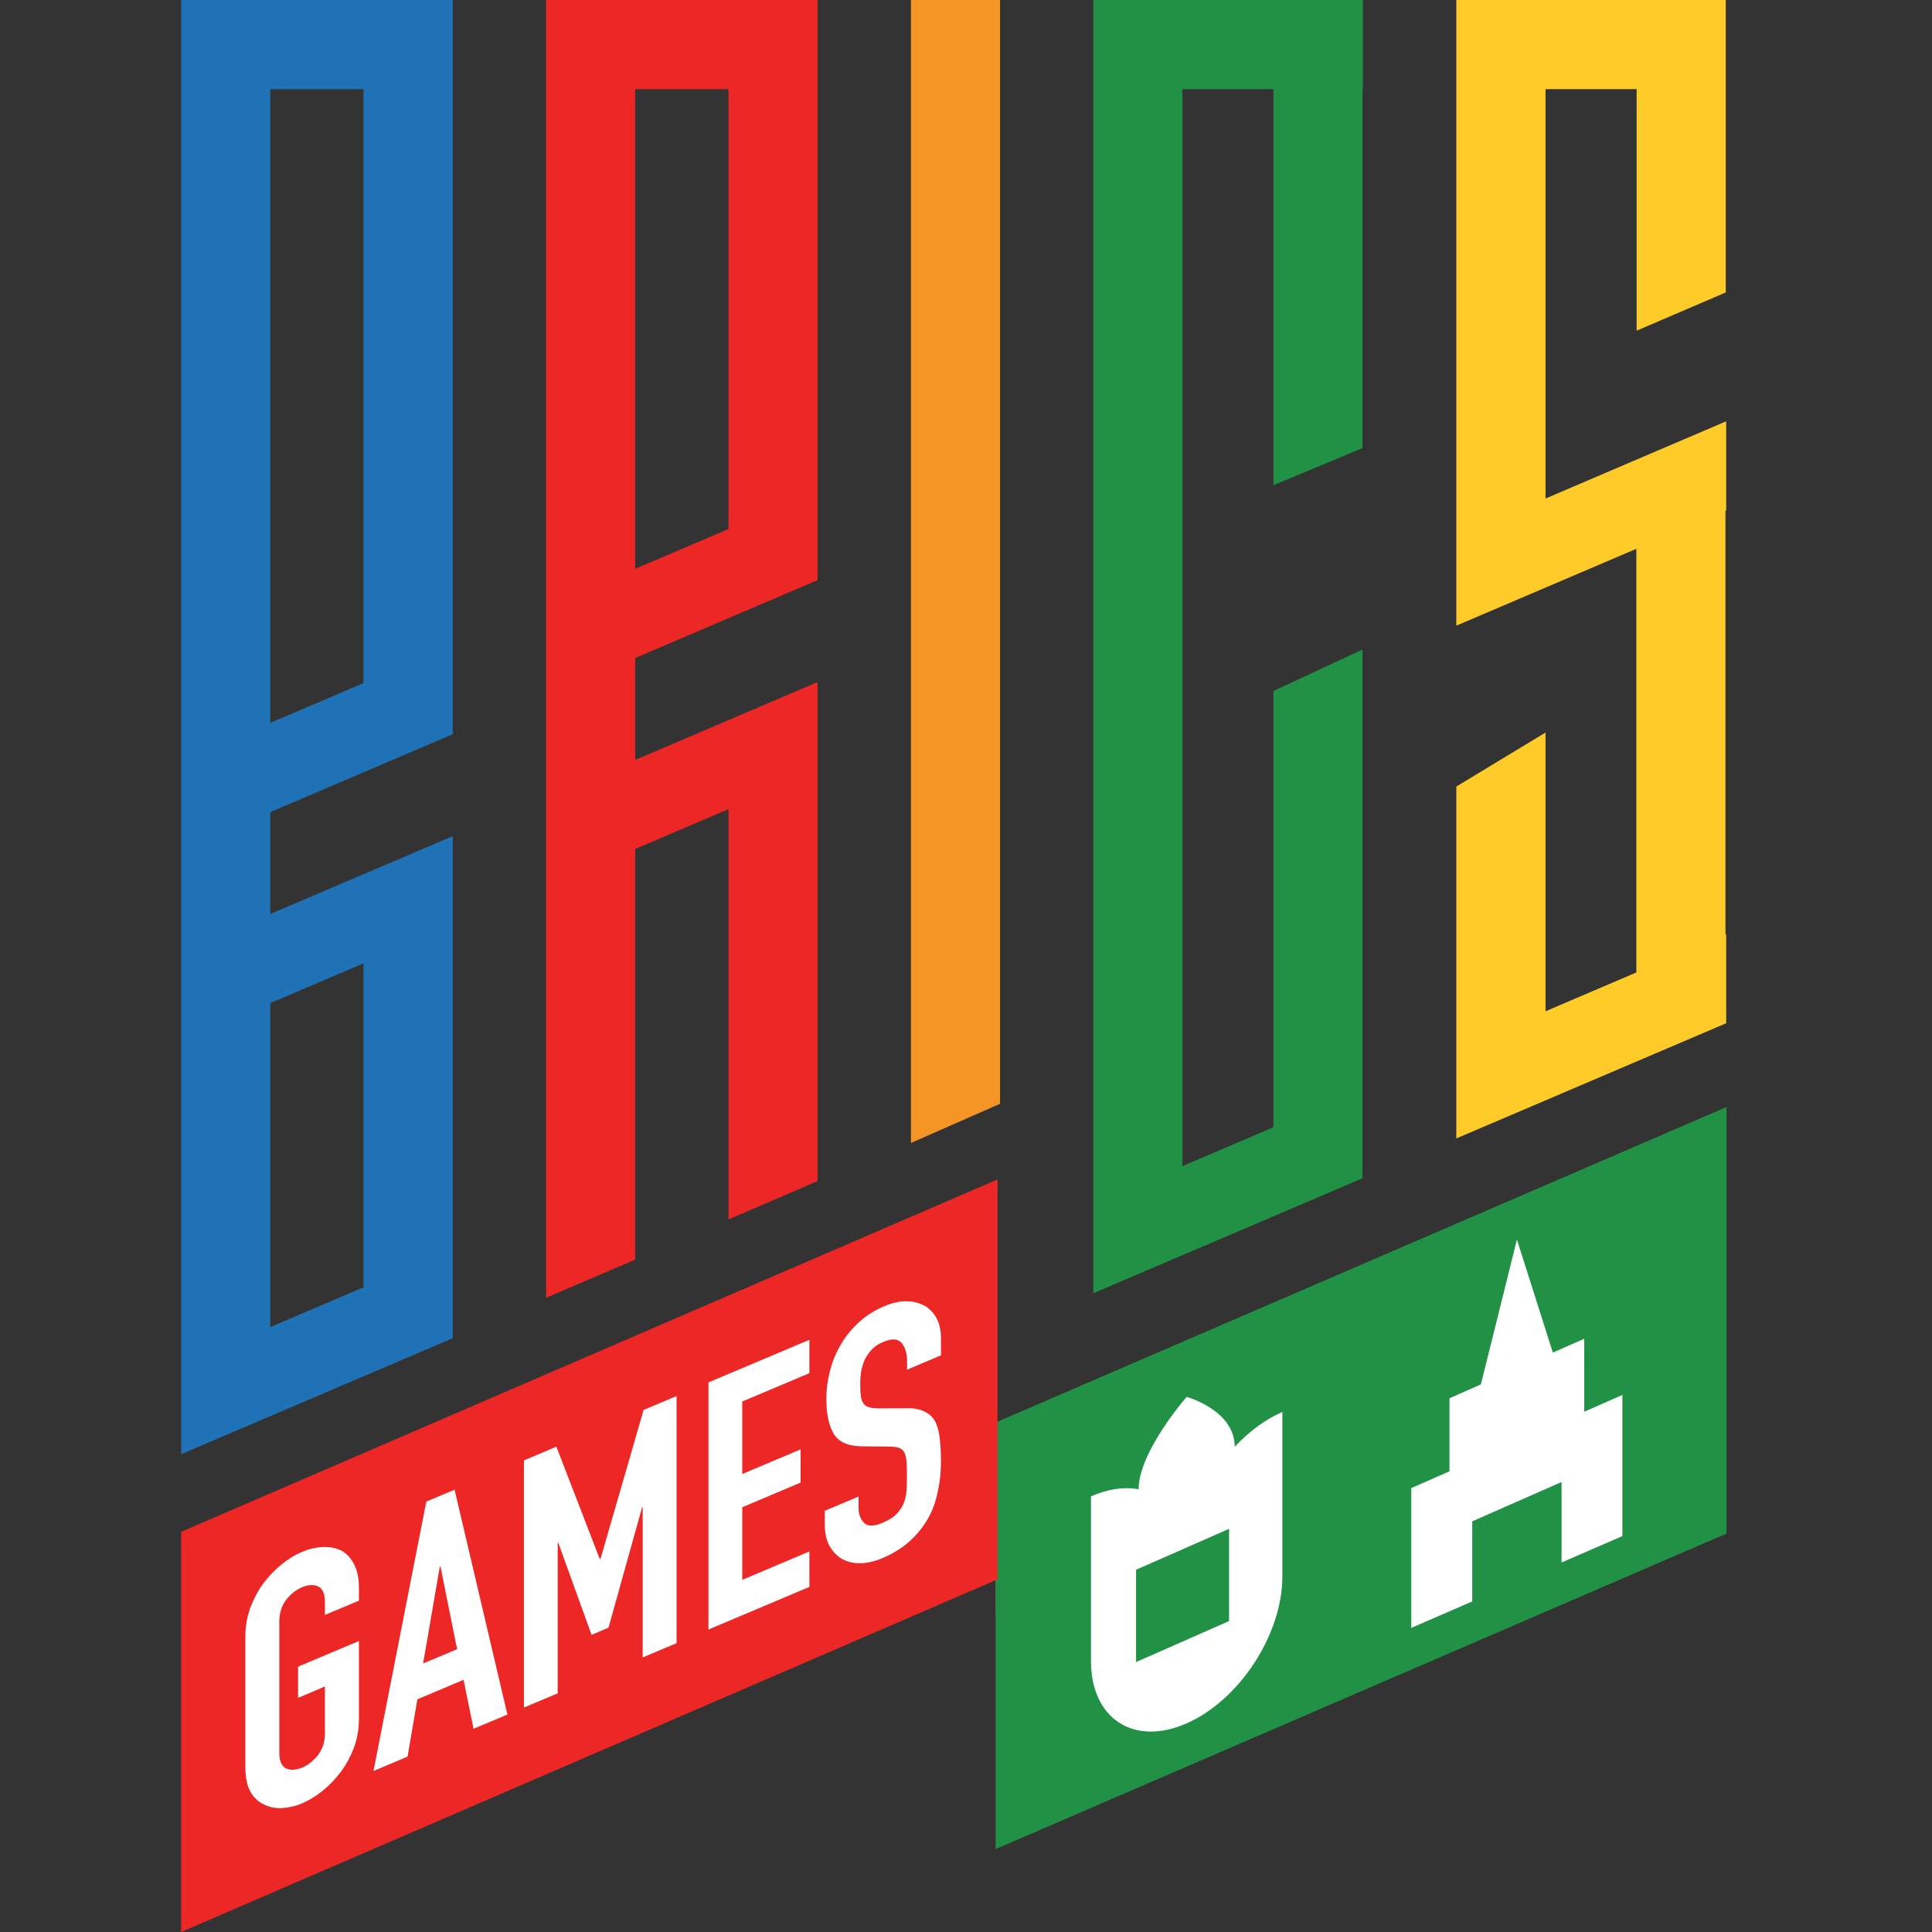 <?xml version="1.0" encoding="UTF-8"?> <svg xmlns="http://www.w3.org/2000/svg" width="32" height="32" viewBox="0 0 32 32" fill="none"><rect x="0" y="0" width="32" height="32" fill="#333333" stroke="none"/> <g clip-path="url(#clip0_322_2071)"> <path d="M15.088 18.931L16.564 18.282V0H15.088V18.931Z" fill="#F59525"></path> <path d="M28.584 21.754H24.121V23.23H28.584V21.754Z" fill="#FFCB29"></path> <path d="M21.661 25.871H16.49V26.793H21.661V25.871Z" fill="#EC2726"></path> <path d="M28.596 18.336L16.49 23.561V30.627L28.596 25.401V18.336Z" fill="#219145"></path> <path d="M22.567 7.422V1.476H22.573V0H22.567H21.092H19.585H18.109V1.476V19.944V21.42L22.567 19.516V18.04V10.758L21.092 11.445V18.671L19.585 19.314V1.476H21.092V8.037L22.567 7.422Z" fill="#219145"></path> <path d="M28.591 8.454V6.978L25.599 8.257V1.476H27.108V5.477L28.584 4.844V1.476V0H27.108H24.121V10.331V10.363L27.103 9.09V16.107L25.599 16.75V12.133L24.121 13.028V17.38V18.101V18.856L28.591 16.948V15.473L28.579 15.478V8.459L28.591 8.454Z" fill="#FFCB29"></path> <path d="M7.499 12.161V10.685V0H6.761H6.023H4.476H3V12.604V14.08V15.768V17.244V22.61V22.998V24.086L7.499 22.165V21.796V20.689V15.325V14.969V13.849L4.476 15.139V13.451L7.499 12.161ZM6.021 1.476V11.314L4.476 11.973V1.476H6.021ZM6.021 15.956V21.322L4.476 21.981V16.615L6.021 15.956Z" fill="#1F72B6"></path> <path d="M13.542 9.608V8.132V0H12.804H12.066H10.521H9.963H9.045V10.052V11.528V13.216V14.692V21.495L10.521 20.863V14.061L12.066 13.402V20.198L13.542 19.562V12.773V11.297L10.521 12.587V10.899L13.542 9.608ZM10.521 1.476H12.066V8.762L10.521 9.421V1.476Z" fill="#EC2726"></path> <path d="M3 25.372V32L16.522 26.16V19.535L3 25.372Z" fill="#EC2726"></path> <path d="M4.064 27.102C4.064 26.937 4.092 26.779 4.146 26.629C4.202 26.481 4.274 26.344 4.365 26.221C4.454 26.104 4.554 26 4.665 25.91C4.777 25.82 4.887 25.752 5.005 25.703C5.117 25.655 5.229 25.629 5.341 25.624C5.455 25.617 5.556 25.638 5.649 25.68C5.736 25.726 5.809 25.803 5.862 25.905C5.918 26.007 5.945 26.141 5.945 26.306V26.512L5.382 26.748V26.543C5.382 26.401 5.345 26.311 5.27 26.277C5.197 26.241 5.105 26.247 5.005 26.289C4.903 26.332 4.811 26.405 4.738 26.5C4.663 26.599 4.626 26.721 4.626 26.862V29.023C4.626 29.164 4.663 29.255 4.738 29.29C4.811 29.324 4.903 29.319 5.005 29.277C5.105 29.234 5.197 29.161 5.27 29.066C5.345 28.965 5.382 28.845 5.382 28.704V27.933L4.937 28.122V27.605L5.945 27.18V28.469C5.945 28.642 5.916 28.802 5.862 28.948C5.807 29.093 5.736 29.224 5.649 29.343C5.557 29.465 5.455 29.571 5.341 29.663C5.231 29.751 5.119 29.821 5.005 29.868C4.889 29.918 4.779 29.941 4.665 29.948C4.554 29.953 4.456 29.931 4.365 29.884C4.274 29.841 4.2 29.771 4.146 29.673C4.09 29.574 4.064 29.438 4.064 29.265V27.102Z" fill="white"></path> <path d="M6.186 29.333L7.061 24.871L7.529 24.674L8.404 28.398L7.843 28.634L7.678 27.823L6.913 28.146L6.75 29.095L6.186 29.333ZM7.571 27.316L7.296 25.949L7.284 25.952L7.008 27.552L7.571 27.316Z" fill="white"></path> <path d="M8.678 28.282V24.189L9.215 23.961L9.934 25.823L9.946 25.82L10.66 23.353L11.206 23.123V27.216L10.645 27.452V24.963L10.635 24.966L10.079 26.959L9.798 27.078L9.247 25.553L9.237 25.558V28.047L8.678 28.282Z" fill="white"></path> <path d="M11.734 26.99V22.897L13.406 22.191V22.744L12.294 23.213V24.414L13.261 24.006V24.556L12.294 24.965V26.167L13.406 25.697V26.284L11.734 26.99Z" fill="white"></path> <path d="M15.585 22.449L15.024 22.686V22.553C15.024 22.419 14.993 22.315 14.934 22.244C14.873 22.172 14.77 22.166 14.629 22.227C14.553 22.259 14.49 22.3 14.441 22.351C14.393 22.402 14.356 22.456 14.325 22.514C14.298 22.577 14.277 22.642 14.264 22.71C14.254 22.778 14.248 22.846 14.248 22.915C14.248 22.995 14.252 23.061 14.257 23.114C14.262 23.165 14.277 23.208 14.298 23.24C14.32 23.274 14.354 23.298 14.395 23.308C14.435 23.322 14.493 23.327 14.568 23.327L14.997 23.325C15.122 23.32 15.221 23.337 15.299 23.373C15.376 23.407 15.437 23.458 15.481 23.529C15.522 23.602 15.549 23.697 15.563 23.806C15.576 23.919 15.585 24.048 15.585 24.197C15.585 24.371 15.57 24.537 15.534 24.697C15.502 24.859 15.451 25.008 15.376 25.141C15.299 25.28 15.197 25.408 15.073 25.522C14.947 25.636 14.796 25.731 14.616 25.808C14.48 25.865 14.354 25.892 14.238 25.892C14.121 25.892 14.021 25.865 13.934 25.814C13.851 25.76 13.783 25.687 13.732 25.592C13.682 25.496 13.66 25.379 13.66 25.241V25.024L14.22 24.787V24.973C14.22 25.078 14.252 25.163 14.311 25.223C14.373 25.284 14.473 25.284 14.616 25.223C14.709 25.183 14.786 25.139 14.838 25.087C14.891 25.036 14.932 24.976 14.963 24.91C14.992 24.843 15.008 24.772 15.014 24.695C15.02 24.619 15.022 24.534 15.022 24.444C15.022 24.337 15.019 24.248 15.012 24.182C15.003 24.116 14.988 24.066 14.966 24.036C14.942 24.003 14.906 23.983 14.866 23.973C14.823 23.964 14.767 23.959 14.697 23.959L14.296 23.956C14.055 23.956 13.893 23.888 13.81 23.75C13.728 23.614 13.687 23.419 13.687 23.162C13.687 23.009 13.708 22.854 13.749 22.699C13.788 22.545 13.847 22.4 13.931 22.264C14.005 22.133 14.106 22.012 14.225 21.902C14.344 21.793 14.486 21.701 14.651 21.633C14.789 21.574 14.918 21.548 15.032 21.553C15.148 21.558 15.246 21.587 15.333 21.638C15.502 21.751 15.585 21.927 15.585 22.164V22.449Z" fill="white"></path> <path d="M20.451 23.963C20.451 23.356 19.655 23.137 19.655 23.137C19.655 23.137 18.859 24.043 18.859 24.667C18.626 24.623 18.358 24.659 18.07 24.784V27.512C18.07 28.467 18.779 28.93 19.655 28.544C20.531 28.158 21.24 27.07 21.24 26.114V23.387C20.952 23.512 20.684 23.715 20.451 23.963ZM20.357 26.85L18.817 27.529V26L20.357 25.322V26.85Z" fill="white"></path> <path d="M26.24 23.383V22.174L25.72 22.403L25.125 20.531L24.528 22.93L24.008 23.16V24.369L23.375 24.648V26.963L24.385 26.525V25.198L25.864 24.547V25.88L26.872 25.442V23.104L26.24 23.383Z" fill="white"></path> </g> <defs> <clipPath id="clip0_322_2071"> <rect width="32" height="32" fill="white"></rect> </clipPath> </defs> </svg> 